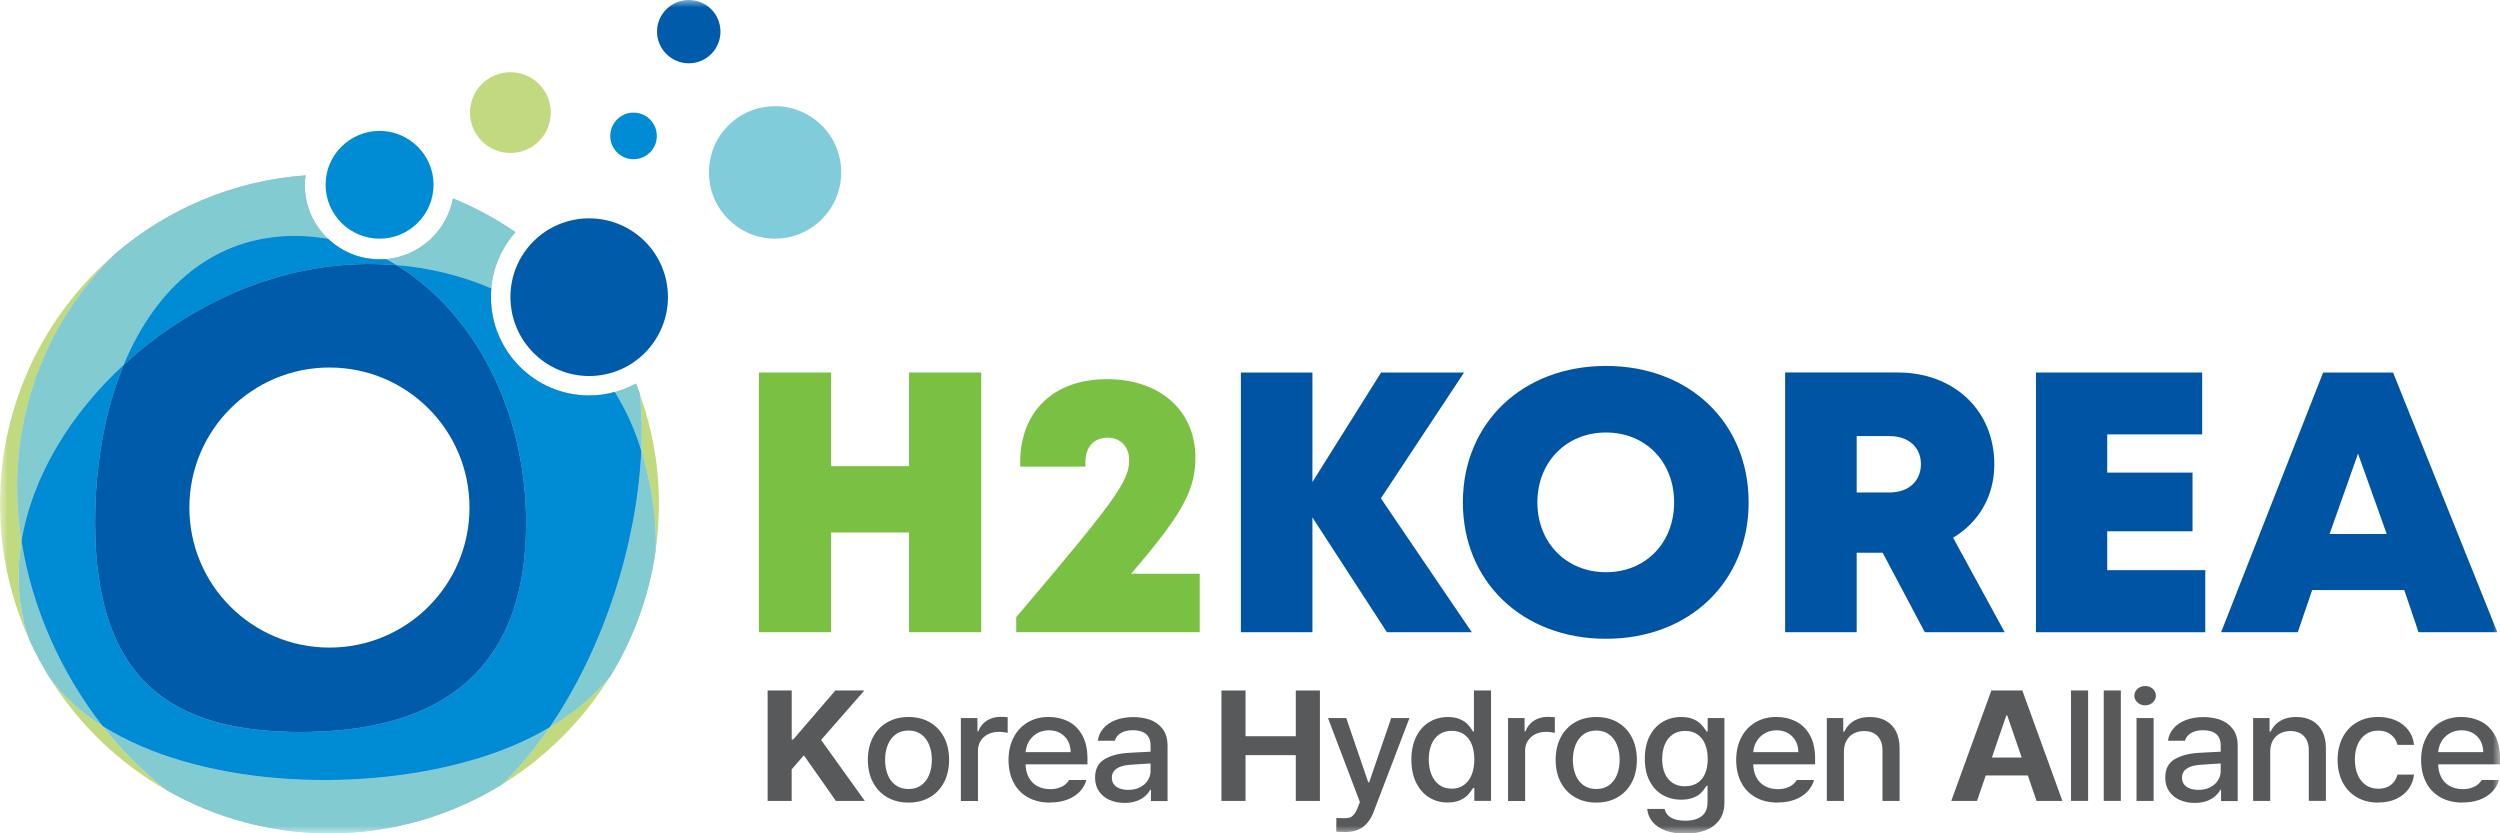 <svg width="168" height="56" viewBox="0 0 168 56" fill="none" xmlns="http://www.w3.org/2000/svg">
<mask id="mask0_42_17530" style="mask-type:luminance" maskUnits="userSpaceOnUse" x="0" y="0" width="168" height="56">
<path d="M168 0H0V56H168V0Z" fill="white"/>
</mask>
<g mask="url(#mask0_42_17530)">
<path d="M65.939 25.031V42.483H61.089V35.783H55.851V42.483H51V25.031H55.851V31.327H61.089V25.031H65.939Z" fill="#7AC143"/>
<path d="M80.621 38.554V42.486H68.289V41.477C74.959 33.609 75.881 32.336 75.881 30.913C75.881 30.015 75.288 29.413 74.439 29.413C73.507 29.413 72.941 30.041 72.941 31.037V31.356H68.559V31.05C68.559 27.697 70.757 25.48 74.386 25.48C78.016 25.48 80.331 27.642 80.331 30.757C80.331 32.844 79.559 34.445 76.011 38.554H80.621Z" fill="#7AC143"/>
<path d="M93.202 42.486L88.195 34.774V42.486H83.387V25.034H88.195V32.391L92.808 25.034H98.384L92.795 33.488L98.905 42.486H93.198H93.202Z" fill="#0054A4"/>
<path d="M107.921 42.926C102.309 42.926 98.305 39.091 98.305 33.759C98.305 28.426 102.309 24.591 107.921 24.591C113.534 24.591 117.508 28.41 117.508 33.759C117.508 39.107 113.517 42.926 107.921 42.926ZM107.921 38.453C110.578 38.453 112.502 36.49 112.502 33.759C112.502 31.027 110.578 29.064 107.921 29.064C105.265 29.064 103.312 31.04 103.312 33.759C103.312 36.477 105.265 38.453 107.921 38.453Z" fill="#0054A4"/>
<path d="M126.514 37.144H124.769V42.483H119.961V25.031H127.527C131.29 25.031 134.018 27.56 134.018 31.206C134.018 33.348 132.973 35.103 131.247 36.135L134.714 42.483H129.346L126.514 37.144ZM124.769 33.094H126.967C128.311 33.094 129.086 32.284 129.086 31.193C129.086 30.103 128.311 29.305 126.967 29.305H124.769V33.094Z" fill="#0054A4"/>
<path d="M148.194 38.316V42.486H136.816V25.034H147.986V29.191H141.605V31.759H147.338V35.702H141.605V38.316H148.197H148.194Z" fill="#0054A4"/>
<path d="M161.563 39.651H155.378L154.411 42.486H149.258L156.114 25.034H160.815L167.82 42.486H162.527L161.567 39.651H161.563ZM158.461 30.48L156.547 35.887H160.388L158.458 30.48H158.461Z" fill="#0054A4"/>
<path d="M6.896 48.792C5.445 47.866 4.223 46.767 3.285 45.463C5.245 48.636 7.975 51.276 11.225 53.12C9.629 51.875 8.17 50.407 6.896 48.792Z" fill="#C1DA80"/>
<path d="M1.451 36.366C1.262 35.166 1.163 33.946 1.163 32.73C1.163 26.588 3.682 21.046 7.745 17.057C3.001 21.114 0 27.133 0 33.864C0 37.134 0.72 40.243 1.993 43.046C1.906 42.801 1.824 42.558 1.748 42.326C1.197 40.367 1.132 38.359 1.448 36.363" fill="#C1DA80"/>
<path d="M36.927 48.876C35.947 50.304 34.857 51.612 33.68 52.75C36.658 50.928 39.174 48.419 41.004 45.448C39.936 46.747 38.581 47.902 36.927 48.876Z" fill="#C1DA80"/>
<path d="M42.996 26.467C43.075 27.278 43.12 28.122 43.12 28.997C43.12 29.415 43.112 29.847 43.092 30.285C43.123 30.383 43.16 30.482 43.191 30.587C43.835 32.84 44.12 35 44.055 37.016C44.202 35.988 44.281 34.94 44.281 33.865C44.281 31.264 43.818 28.774 42.996 26.467Z" fill="#C1DA80"/>
<path d="M33.01 19.383C33.134 17.937 33.732 16.624 34.639 15.602C33.331 14.704 31.925 13.936 30.437 13.335C30.022 15.523 28.201 17.209 25.945 17.415C26.185 17.539 26.417 17.666 26.648 17.821C28.882 17.996 31.033 18.541 33.01 19.386" fill="#9EC8EA"/>
<path d="M33.01 19.383C33.134 17.937 33.732 16.624 34.639 15.602C33.331 14.704 31.925 13.936 30.437 13.335C30.022 15.523 28.201 17.209 25.945 17.415C26.185 17.539 26.417 17.666 26.648 17.821C28.882 17.996 31.033 18.541 33.01 19.386" fill="#82CBD1"/>
<path d="M43.118 28.995C43.118 28.12 43.073 27.276 42.994 26.466C42.915 26.231 42.83 25.997 42.74 25.774C42.288 26.014 41.808 26.214 41.309 26.344C42.06 27.55 42.661 28.871 43.09 30.283C43.11 29.845 43.118 29.413 43.118 28.995Z" fill="#9EC8EA"/>
<path d="M43.118 28.995C43.118 28.12 43.073 27.276 42.994 26.466C42.915 26.231 42.83 25.997 42.74 25.774C42.288 26.014 41.808 26.214 41.309 26.344C42.06 27.55 42.661 28.871 43.09 30.283C43.11 29.845 43.118 29.413 43.118 28.995Z" fill="#82CBD1"/>
<path d="M1.16 32.729C1.16 33.946 1.262 35.163 1.448 36.366C2.146 32.057 4.712 27.833 8.312 24.513C10.475 19.29 14.402 15.854 19.814 15.854C20.574 15.854 21.322 15.93 22.053 16.051C21.085 15.142 20.481 13.846 20.481 12.412C20.481 12.203 20.512 11.988 20.54 11.782C15.67 12.141 11.229 14.058 7.739 17.054C3.676 21.043 1.16 26.585 1.16 32.726" fill="#9EC8EA"/>
<path d="M1.16 32.729C1.16 33.946 1.262 35.163 1.448 36.366C2.146 32.057 4.712 27.833 8.312 24.513C10.475 19.29 14.402 15.854 19.814 15.854C20.574 15.854 21.322 15.93 22.053 16.051C21.085 15.142 20.481 13.846 20.481 12.412C20.481 12.203 20.512 11.988 20.54 11.782C15.67 12.141 11.229 14.058 7.739 17.054C3.676 21.043 1.16 26.585 1.16 32.726" fill="#82CBD1"/>
<path d="M36.931 48.877C35.395 49.789 33.594 50.556 31.533 51.133C23.819 53.326 13.265 52.812 6.898 48.789C8.175 50.407 9.632 51.872 11.227 53.117C14.448 54.95 18.172 56 22.142 56C26.369 56 30.322 54.806 33.684 52.748C34.862 51.612 35.949 50.305 36.931 48.874" fill="#9EC8EA"/>
<path d="M36.931 48.877C35.395 49.789 33.594 50.556 31.533 51.133C23.819 53.326 13.265 52.812 6.898 48.789C8.175 50.407 9.632 51.872 11.227 53.117C14.448 54.95 18.172 56 22.142 56C26.369 56 30.322 54.806 33.684 52.748C34.862 51.612 35.949 50.305 36.931 48.874" fill="#82CBD1"/>
<path d="M43.192 30.586C43.161 30.482 43.124 30.383 43.093 30.284C42.819 36.456 40.614 43.512 36.93 48.876C38.584 47.9 39.94 46.745 41.007 45.449C42.56 42.925 43.618 40.073 44.053 37.018C44.118 35.002 43.833 32.842 43.189 30.589" fill="#9EC8EA"/>
<path d="M43.192 30.586C43.161 30.482 43.124 30.383 43.093 30.284C42.819 36.456 40.614 43.512 36.93 48.876C38.584 47.9 39.94 46.745 41.007 45.449C42.56 42.925 43.618 40.073 44.053 37.018C44.118 35.002 43.833 32.842 43.189 30.589" fill="#82CBD1"/>
<path d="M6.898 48.792C4.097 45.206 2.155 40.846 1.452 36.366C1.135 38.359 1.2 40.369 1.751 42.326C1.827 42.56 1.906 42.8 1.997 43.046C2.381 43.879 2.807 44.689 3.287 45.463C4.224 46.767 5.444 47.865 6.898 48.792Z" fill="#9EC8EA"/>
<path d="M6.898 48.792C4.097 45.206 2.155 40.846 1.452 36.366C1.135 38.359 1.2 40.369 1.751 42.326C1.827 42.56 1.906 42.8 1.997 43.046C2.381 43.879 2.807 44.689 3.287 45.463C4.224 46.767 5.444 47.865 6.898 48.792Z" fill="#82CBD1"/>
<path d="M35.356 35.135C35.356 45.785 28.766 49.196 20.185 49.196C11.605 49.196 6.39 45.785 6.39 35.135C6.39 31.213 7.054 27.554 8.313 24.514C4.713 27.831 2.147 32.058 1.449 36.364C2.149 40.841 4.092 45.204 6.896 48.789C13.262 52.813 23.816 53.327 31.53 51.133C33.591 50.56 35.39 49.789 36.928 48.877C40.613 43.512 42.818 36.457 43.092 30.285C42.666 28.873 42.064 27.549 41.313 26.343C40.765 26.496 40.189 26.578 39.594 26.578C35.946 26.578 32.99 23.604 32.99 19.957C32.99 19.762 32.995 19.564 33.015 19.381C31.039 18.536 28.887 17.994 26.654 17.816C31.804 20.945 35.358 27.526 35.358 35.133" fill="#9EC8EA"/>
<path d="M35.356 35.135C35.356 45.785 28.766 49.196 20.185 49.196C11.605 49.196 6.39 45.785 6.39 35.135C6.39 31.213 7.054 27.554 8.313 24.514C4.713 27.831 2.147 32.058 1.449 36.364C2.149 40.841 4.092 45.204 6.896 48.789C13.262 52.813 23.816 53.327 31.53 51.133C33.591 50.56 35.39 49.789 36.928 48.877C40.613 43.512 42.818 36.457 43.092 30.285C42.666 28.873 42.064 27.549 41.313 26.343C40.765 26.496 40.189 26.578 39.594 26.578C35.946 26.578 32.99 23.604 32.99 19.957C32.99 19.762 32.995 19.564 33.015 19.381C31.039 18.536 28.887 17.994 26.654 17.816C31.804 20.945 35.358 27.526 35.358 35.133" fill="#9EC8EA"/>
<path d="M35.356 35.135C35.356 45.785 28.766 49.196 20.185 49.196C11.605 49.196 6.39 45.785 6.39 35.135C6.39 31.213 7.054 27.554 8.313 24.514C4.713 27.831 2.147 32.058 1.449 36.364C2.149 40.841 4.092 45.204 6.896 48.789C13.262 52.813 23.816 53.327 31.53 51.133C33.591 50.56 35.39 49.789 36.928 48.877C40.613 43.512 42.818 36.457 43.092 30.285C42.666 28.873 42.064 27.549 41.313 26.343C40.765 26.496 40.189 26.578 39.594 26.578C35.946 26.578 32.99 23.604 32.99 19.957C32.99 19.762 32.995 19.564 33.015 19.381C31.039 18.536 28.887 17.994 26.654 17.816C31.804 20.945 35.358 27.526 35.358 35.133" fill="#008BD5"/>
<path d="M8.315 24.513C11.255 21.8 14.88 19.68 18.737 18.595C21.402 17.836 24.084 17.602 26.651 17.819C26.419 17.666 26.185 17.537 25.948 17.412C25.801 17.427 25.66 17.427 25.507 17.427C24.172 17.427 22.958 16.907 22.054 16.049C21.323 15.927 20.575 15.851 19.815 15.851C14.403 15.851 10.475 19.29 8.312 24.511" fill="#9EC8EA"/>
<path d="M8.315 24.513C11.255 21.8 14.88 19.68 18.737 18.595C21.402 17.836 24.084 17.602 26.651 17.819C26.419 17.666 26.185 17.537 25.948 17.412C25.801 17.427 25.66 17.427 25.507 17.427C24.172 17.427 22.958 16.907 22.054 16.049C21.323 15.927 20.575 15.851 19.815 15.851C14.403 15.851 10.475 19.29 8.312 24.511" fill="#9EC8EA"/>
<path d="M8.315 24.513C11.255 21.8 14.88 19.68 18.737 18.595C21.402 17.836 24.084 17.602 26.651 17.819C26.419 17.666 26.185 17.537 25.948 17.412C25.801 17.427 25.66 17.427 25.507 17.427C24.172 17.427 22.958 16.907 22.054 16.049C21.323 15.927 20.575 15.851 19.815 15.851C14.403 15.851 10.475 19.29 8.312 24.511" fill="#008BD5"/>
<path d="M44.886 19.958C44.886 22.889 42.517 25.269 39.592 25.269C36.667 25.269 34.301 22.886 34.301 19.958C34.301 17.03 36.667 14.673 39.592 14.673C42.517 14.673 44.886 17.039 44.886 19.958Z" fill="#005BAB"/>
<path d="M56.529 11.581C56.529 14.04 54.544 16.037 52.085 16.037C49.626 16.037 47.641 14.04 47.641 11.581C47.641 9.122 49.626 7.137 52.085 7.137C54.544 7.137 56.529 9.125 56.529 11.581Z" fill="#80CCDA"/>
<path d="M48.416 2.126C48.416 3.301 47.459 4.255 46.29 4.255C45.121 4.255 44.152 3.301 44.152 2.126C44.152 0.951 45.109 0 46.29 0C47.47 0 48.416 0.951 48.416 2.126Z" fill="#005BAB"/>
<path d="M37.014 7.564C37.014 9.066 35.8 10.28 34.298 10.28C32.796 10.28 31.582 9.066 31.582 7.564C31.582 6.062 32.802 4.851 34.298 4.851C35.795 4.851 37.014 6.059 37.014 7.564Z" fill="#C1DA80"/>
<path d="M44.139 9.14C44.139 9.995 43.436 10.701 42.572 10.701C41.708 10.701 41.008 9.995 41.008 9.14C41.008 8.284 41.705 7.567 42.572 7.567C43.439 7.567 44.139 8.27 44.139 9.14Z" fill="#008BD5"/>
<path d="M29.135 12.414C29.135 14.416 27.503 16.039 25.507 16.039C23.511 16.039 21.879 14.416 21.879 12.414C21.879 10.412 23.514 8.797 25.507 8.797C27.5 8.797 29.135 10.418 29.135 12.414Z" fill="#008BD5"/>
<path d="M26.649 17.819C24.082 17.602 21.4 17.836 18.735 18.596C14.875 19.683 11.253 21.803 8.313 24.514C7.054 27.554 6.391 31.213 6.391 35.132C6.391 45.782 11.608 49.193 20.186 49.193C28.763 49.193 35.356 45.782 35.356 35.132C35.356 27.526 31.801 20.945 26.651 17.819M22.14 43.518C16.936 43.518 12.726 39.308 12.726 34.11C12.726 28.912 16.936 24.697 22.14 24.697C27.343 24.697 31.55 28.907 31.55 34.11C31.55 39.314 27.335 43.518 22.14 43.518Z" fill="#005BAB"/>
<path d="M51.585 53.823V46.401H53.203V49.693H53.305L56.137 46.401H58.083L55.177 49.724L58.116 53.823H56.174L54.019 50.757L53.2 51.703V53.823H51.582H51.585Z" fill="#58595B"/>
<path d="M61.054 53.934C60.512 53.934 60.032 53.815 59.619 53.575C59.204 53.335 58.885 52.999 58.659 52.564C58.433 52.13 58.32 51.63 58.32 51.062C58.32 50.495 58.433 49.987 58.659 49.552C58.885 49.117 59.204 48.781 59.619 48.541C60.032 48.301 60.512 48.183 61.054 48.183C61.596 48.183 62.076 48.301 62.488 48.541C62.901 48.781 63.22 49.117 63.443 49.552C63.669 49.987 63.779 50.492 63.779 51.062C63.779 51.633 63.666 52.132 63.443 52.564C63.217 52.999 62.901 53.335 62.488 53.575C62.076 53.815 61.599 53.934 61.054 53.934ZM61.057 53.022C61.395 53.022 61.684 52.934 61.918 52.762C62.152 52.587 62.327 52.353 62.446 52.056C62.562 51.76 62.621 51.429 62.621 51.062C62.621 50.695 62.562 50.368 62.446 50.069C62.33 49.772 62.152 49.535 61.918 49.357C61.684 49.182 61.395 49.092 61.057 49.092C60.718 49.092 60.421 49.179 60.184 49.357C59.947 49.535 59.769 49.769 59.653 50.069C59.537 50.365 59.478 50.695 59.478 51.062C59.478 51.429 59.537 51.76 59.653 52.056C59.769 52.353 59.947 52.59 60.184 52.762C60.421 52.937 60.712 53.022 61.057 53.022Z" fill="#58595B"/>
<path d="M64.57 53.823V48.256H65.683V49.145H65.745C65.815 48.947 65.925 48.775 66.07 48.626C66.216 48.479 66.388 48.366 66.586 48.29C66.787 48.213 66.998 48.174 67.224 48.174C67.306 48.174 67.391 48.174 67.478 48.179C67.566 48.185 67.645 48.191 67.716 48.199V49.244C67.65 49.23 67.56 49.216 67.444 49.202C67.332 49.187 67.221 49.179 67.117 49.179C66.852 49.179 66.612 49.233 66.4 49.337C66.188 49.444 66.022 49.591 65.9 49.786C65.779 49.978 65.719 50.193 65.719 50.432V53.826H64.57V53.823Z" fill="#58595B"/>
<path d="M70.558 53.934C69.99 53.934 69.496 53.815 69.075 53.581C68.654 53.346 68.333 53.013 68.109 52.581C67.886 52.149 67.773 51.647 67.773 51.071C67.773 50.495 67.886 50.004 68.109 49.566C68.333 49.128 68.652 48.787 69.058 48.544C69.465 48.301 69.939 48.18 70.476 48.18C70.948 48.18 71.379 48.276 71.772 48.471C72.165 48.665 72.478 48.97 72.718 49.388C72.955 49.806 73.077 50.337 73.077 50.975V51.361H68.417V50.543H71.947C71.947 50.261 71.888 50.009 71.766 49.789C71.645 49.569 71.475 49.397 71.255 49.267C71.035 49.14 70.781 49.075 70.493 49.075C70.182 49.075 69.908 49.148 69.671 49.292C69.434 49.436 69.248 49.628 69.118 49.868C68.988 50.108 68.92 50.368 68.917 50.647V51.282C68.917 51.647 68.985 51.963 69.123 52.225C69.259 52.488 69.454 52.688 69.702 52.824C69.951 52.959 70.242 53.03 70.569 53.03C70.778 53.03 70.964 53.005 71.134 52.951C71.3 52.897 71.445 52.827 71.563 52.734C71.682 52.643 71.772 52.536 71.84 52.417H73.006C72.918 52.719 72.766 52.985 72.543 53.214C72.32 53.442 72.04 53.617 71.701 53.742C71.363 53.866 70.987 53.928 70.566 53.928L70.558 53.934Z" fill="#58595B"/>
<path d="M77.39 51.302C77.362 51.302 77.314 51.302 77.243 51.31C77.173 51.316 77.088 51.319 76.986 51.325C76.797 51.336 76.605 51.35 76.413 51.361C76.221 51.373 76.063 51.384 75.936 51.395C75.549 51.421 75.247 51.508 75.035 51.652C74.824 51.796 74.716 51.999 74.716 52.268C74.716 52.443 74.764 52.59 74.858 52.711C74.951 52.832 75.081 52.923 75.247 52.985C75.414 53.047 75.603 53.078 75.82 53.078C76.125 53.078 76.391 53.022 76.614 52.903C76.84 52.787 77.012 52.632 77.133 52.44C77.254 52.248 77.317 52.042 77.317 51.819V50.06C77.314 49.851 77.269 49.67 77.178 49.521C77.088 49.371 76.955 49.258 76.777 49.185C76.6 49.108 76.382 49.072 76.122 49.072C75.905 49.072 75.71 49.1 75.544 49.159C75.377 49.218 75.239 49.3 75.134 49.408C75.03 49.515 74.956 49.636 74.92 49.778H73.773C73.81 49.47 73.931 49.196 74.138 48.956C74.341 48.713 74.618 48.527 74.965 48.391C75.312 48.256 75.713 48.188 76.165 48.188C76.54 48.188 76.899 48.242 77.237 48.352C77.576 48.462 77.867 48.66 78.104 48.95C78.341 49.241 78.46 49.633 78.46 50.133V53.832H77.342V53.069H77.297C77.215 53.225 77.099 53.369 76.95 53.501C76.8 53.634 76.608 53.744 76.374 53.829C76.139 53.914 75.871 53.956 75.566 53.956C75.194 53.956 74.858 53.888 74.558 53.755C74.259 53.623 74.022 53.428 73.85 53.174C73.677 52.92 73.59 52.615 73.59 52.259C73.59 51.686 73.796 51.277 74.205 51.031C74.615 50.785 75.137 50.639 75.775 50.596C75.953 50.585 76.162 50.571 76.402 50.56C76.642 50.548 76.868 50.537 77.077 50.526C77.15 50.52 77.212 50.517 77.266 50.517C77.317 50.517 77.356 50.517 77.379 50.517L77.393 51.316L77.39 51.302Z" fill="#58595B"/>
<path d="M82.082 53.823V46.401H83.7V49.475H87.077V46.401H88.698V53.823H87.077V50.746H83.7V53.823H82.082Z" fill="#58595B"/>
<path d="M90.411 55.91C90.293 55.91 90.177 55.91 90.07 55.904C89.959 55.901 89.869 55.896 89.796 55.887L89.804 54.97C89.835 54.97 89.866 54.97 89.897 54.972C89.928 54.972 89.962 54.975 89.999 54.975C90.123 54.981 90.231 54.984 90.318 54.984C90.465 54.984 90.586 54.972 90.682 54.947C90.778 54.922 90.874 54.857 90.97 54.749C91.066 54.642 91.157 54.481 91.242 54.261L91.385 53.9L89.242 48.256H90.471L91.945 52.573H92.007L93.487 48.256H94.715L92.306 54.563C92.137 55.009 91.897 55.345 91.586 55.574C91.275 55.8 90.883 55.913 90.408 55.913L90.411 55.91Z" fill="#58595B"/>
<path d="M97.292 53.931C96.82 53.931 96.4 53.815 96.03 53.583C95.66 53.352 95.372 53.019 95.16 52.584C94.948 52.149 94.844 51.638 94.844 51.051C94.844 50.464 94.951 49.95 95.163 49.518C95.375 49.086 95.665 48.755 96.038 48.527C96.411 48.298 96.832 48.185 97.303 48.185C97.617 48.185 97.879 48.233 98.1 48.326C98.317 48.419 98.489 48.532 98.611 48.657C98.732 48.784 98.845 48.928 98.947 49.089C98.955 49.1 98.961 49.111 98.966 49.122C98.972 49.134 98.981 49.145 98.986 49.156H99.048V46.398H100.198V53.82H99.074V52.954H98.986C98.986 52.954 98.975 52.968 98.972 52.976C98.966 52.985 98.961 52.993 98.958 52.999C98.853 53.168 98.741 53.318 98.614 53.445C98.489 53.572 98.314 53.685 98.097 53.781C97.876 53.877 97.611 53.925 97.295 53.925L97.292 53.931ZM97.552 52.999C97.868 52.999 98.142 52.917 98.374 52.753C98.602 52.589 98.777 52.361 98.896 52.064C99.015 51.768 99.074 51.426 99.074 51.037C99.074 50.647 99.015 50.308 98.899 50.017C98.783 49.727 98.608 49.504 98.379 49.346C98.15 49.188 97.874 49.111 97.552 49.111C97.23 49.111 96.939 49.193 96.707 49.357C96.479 49.52 96.304 49.749 96.188 50.037C96.072 50.328 96.013 50.658 96.013 51.034C96.013 51.409 96.072 51.748 96.191 52.044C96.309 52.341 96.484 52.573 96.713 52.742C96.945 52.911 97.224 52.996 97.552 52.996V52.999Z" fill="#58595B"/>
<path d="M101.34 53.823V48.256H102.452V49.145H102.514C102.585 48.947 102.695 48.775 102.839 48.626C102.986 48.479 103.158 48.366 103.356 48.29C103.556 48.213 103.768 48.174 103.994 48.174C104.076 48.174 104.16 48.174 104.248 48.179C104.335 48.182 104.414 48.191 104.485 48.199V49.244C104.42 49.23 104.33 49.216 104.214 49.202C104.101 49.187 103.991 49.179 103.886 49.179C103.621 49.179 103.381 49.233 103.169 49.337C102.958 49.444 102.791 49.591 102.67 49.786C102.548 49.978 102.489 50.193 102.489 50.432V53.826H101.34V53.823Z" fill="#58595B"/>
<path d="M107.273 53.934C106.73 53.934 106.25 53.815 105.838 53.575C105.423 53.335 105.104 52.999 104.878 52.564C104.652 52.13 104.539 51.63 104.539 51.062C104.539 50.495 104.652 49.987 104.878 49.552C105.104 49.117 105.423 48.781 105.838 48.541C106.25 48.301 106.73 48.183 107.273 48.183C107.815 48.183 108.295 48.301 108.707 48.541C109.119 48.781 109.438 49.117 109.662 49.552C109.885 49.987 109.998 50.492 109.998 51.062C109.998 51.633 109.885 52.132 109.662 52.564C109.436 52.999 109.119 53.335 108.707 53.575C108.295 53.815 107.818 53.934 107.273 53.934ZM107.275 53.022C107.614 53.022 107.902 52.934 108.137 52.762C108.371 52.587 108.546 52.353 108.665 52.056C108.781 51.76 108.84 51.429 108.84 51.062C108.84 50.695 108.781 50.368 108.665 50.069C108.549 49.772 108.371 49.535 108.137 49.357C107.902 49.182 107.614 49.092 107.275 49.092C106.937 49.092 106.64 49.179 106.403 49.357C106.166 49.535 105.988 49.769 105.872 50.069C105.756 50.365 105.697 50.695 105.697 51.062C105.697 51.429 105.756 51.76 105.872 52.056C105.988 52.353 106.166 52.59 106.403 52.762C106.64 52.937 106.931 53.022 107.275 53.022Z" fill="#58595B"/>
<path d="M113.248 56.025C112.756 56.025 112.324 55.958 111.952 55.825C111.579 55.692 111.285 55.5 111.068 55.252C110.85 55 110.726 54.704 110.692 54.362H111.864C111.901 54.537 111.977 54.681 112.101 54.8C112.223 54.919 112.381 55.006 112.579 55.062C112.773 55.122 113.002 55.15 113.259 55.15C113.728 55.15 114.095 55.048 114.355 54.842C114.617 54.639 114.747 54.326 114.747 53.902V52.807H114.671C114.671 52.807 114.665 52.812 114.663 52.818C114.663 52.824 114.657 52.826 114.654 52.832C114.555 52.996 114.445 53.143 114.321 53.27C114.197 53.397 114.024 53.507 113.798 53.6C113.573 53.693 113.299 53.738 112.977 53.738C112.511 53.738 112.09 53.631 111.72 53.416C111.35 53.202 111.059 52.886 110.848 52.471C110.636 52.056 110.531 51.559 110.531 50.98C110.531 50.401 110.636 49.901 110.848 49.481C111.059 49.06 111.35 48.738 111.723 48.515C112.096 48.292 112.516 48.182 112.988 48.182C113.299 48.182 113.561 48.23 113.779 48.323C113.996 48.416 114.168 48.527 114.29 48.651C114.414 48.775 114.527 48.919 114.634 49.08C114.646 49.094 114.654 49.108 114.66 49.12C114.665 49.131 114.674 49.145 114.679 49.156H114.756V48.253H115.88V53.939C115.88 54.402 115.767 54.791 115.544 55.099C115.318 55.41 115.007 55.641 114.612 55.794C114.214 55.946 113.759 56.022 113.248 56.022V56.025ZM113.237 52.835C113.558 52.835 113.832 52.761 114.061 52.617C114.287 52.474 114.462 52.262 114.581 51.988C114.699 51.711 114.759 51.384 114.759 51.003C114.759 50.621 114.699 50.294 114.583 50.012C114.468 49.727 114.293 49.506 114.064 49.351C113.835 49.193 113.558 49.117 113.237 49.117C112.915 49.117 112.627 49.199 112.395 49.362C112.163 49.526 111.991 49.749 111.873 50.034C111.757 50.319 111.697 50.644 111.697 51.005C111.697 51.367 111.757 51.694 111.873 51.968C111.988 52.242 112.163 52.457 112.395 52.609C112.627 52.761 112.906 52.841 113.237 52.841V52.835Z" fill="#58595B"/>
<path d="M119.456 53.934C118.889 53.934 118.394 53.815 117.974 53.581C117.553 53.346 117.231 53.013 117.008 52.581C116.785 52.149 116.672 51.647 116.672 51.071C116.672 50.495 116.785 50.004 117.008 49.566C117.231 49.128 117.55 48.787 117.957 48.544C118.363 48.301 118.838 48.18 119.374 48.18C119.846 48.18 120.278 48.276 120.67 48.471C121.063 48.665 121.379 48.97 121.616 49.388C121.856 49.806 121.975 50.337 121.975 50.975V51.361H117.316V50.543H120.846C120.846 50.261 120.786 50.009 120.665 49.789C120.543 49.569 120.374 49.397 120.154 49.267C119.933 49.14 119.679 49.075 119.391 49.075C119.081 49.075 118.807 49.148 118.57 49.292C118.329 49.436 118.146 49.628 118.016 49.868C117.886 50.108 117.818 50.368 117.816 50.647V51.282C117.816 51.647 117.883 51.963 118.022 52.225C118.16 52.488 118.352 52.688 118.601 52.824C118.849 52.959 119.137 53.03 119.467 53.03C119.676 53.03 119.863 53.005 120.032 52.951C120.199 52.897 120.343 52.827 120.461 52.734C120.58 52.643 120.67 52.536 120.738 52.417H121.904C121.817 52.719 121.664 52.985 121.441 53.214C121.218 53.442 120.939 53.617 120.6 53.742C120.261 53.866 119.885 53.928 119.465 53.928L119.456 53.934Z" fill="#58595B"/>
<path d="M123.911 50.52V53.824H122.762V48.256H123.866V49.165H123.939C124.032 48.965 124.159 48.79 124.317 48.643C124.475 48.496 124.667 48.38 124.893 48.301C125.119 48.222 125.376 48.183 125.661 48.183C126.062 48.183 126.412 48.262 126.712 48.423C127.011 48.584 127.242 48.821 127.406 49.134C127.57 49.447 127.652 49.829 127.652 50.28V53.821H126.503V50.413C126.503 50.148 126.455 49.916 126.353 49.721C126.254 49.526 126.113 49.38 125.929 49.278C125.746 49.176 125.526 49.126 125.269 49.126C125.012 49.126 124.769 49.182 124.566 49.289C124.363 49.397 124.204 49.558 124.086 49.767C123.97 49.975 123.911 50.224 123.911 50.515V50.52Z" fill="#58595B"/>
<path d="M132.862 53.823H131.125L133.819 46.401H135.9L138.594 53.823H136.857L134.886 48.075H134.824L132.856 53.823H132.862ZM132.771 50.904H136.939V52.112H132.771V50.904Z" fill="#58595B"/>
<path d="M140.321 46.398V53.82H139.172V46.398H140.321Z" fill="#58595B"/>
<path d="M142.52 46.398V53.82H141.371V46.398H142.52Z" fill="#58595B"/>
<path d="M144.155 47.398C144.025 47.398 143.904 47.369 143.791 47.31C143.678 47.251 143.591 47.172 143.526 47.073C143.461 46.974 143.43 46.867 143.43 46.751C143.43 46.635 143.461 46.525 143.526 46.423C143.591 46.325 143.678 46.245 143.791 46.189C143.904 46.13 144.025 46.102 144.155 46.102C144.285 46.102 144.401 46.13 144.514 46.189C144.627 46.245 144.714 46.325 144.779 46.423C144.844 46.522 144.875 46.632 144.875 46.751C144.875 46.87 144.844 46.974 144.779 47.073C144.714 47.172 144.627 47.251 144.514 47.31C144.404 47.369 144.282 47.398 144.155 47.398ZM143.574 53.823V48.256H144.723V53.823H143.574Z" fill="#58595B"/>
<path d="M149.304 51.302C149.276 51.302 149.228 51.302 149.157 51.31C149.087 51.316 149.002 51.319 148.9 51.325C148.711 51.336 148.519 51.35 148.327 51.361C148.135 51.373 147.977 51.384 147.85 51.395C147.46 51.421 147.161 51.508 146.949 51.652C146.735 51.796 146.63 51.999 146.63 52.268C146.63 52.443 146.678 52.59 146.772 52.711C146.865 52.832 146.995 52.923 147.161 52.985C147.328 53.047 147.52 53.078 147.734 53.078C148.039 53.078 148.305 53.022 148.528 52.903C148.751 52.787 148.926 52.632 149.047 52.44C149.169 52.248 149.231 52.042 149.231 51.819V50.06C149.228 49.851 149.183 49.67 149.092 49.521C149.002 49.371 148.869 49.258 148.691 49.185C148.514 49.108 148.296 49.072 148.036 49.072C147.819 49.072 147.624 49.1 147.458 49.159C147.291 49.218 147.153 49.3 147.048 49.408C146.944 49.515 146.87 49.636 146.834 49.778H145.687C145.727 49.47 145.846 49.196 146.052 48.956C146.255 48.713 146.532 48.527 146.879 48.391C147.226 48.256 147.627 48.188 148.079 48.188C148.454 48.188 148.813 48.242 149.152 48.352C149.49 48.462 149.781 48.66 150.018 48.95C150.256 49.241 150.374 49.633 150.374 50.133V53.832H149.256V53.069H149.211C149.129 53.225 149.013 53.369 148.864 53.501C148.714 53.634 148.522 53.744 148.288 53.829C148.053 53.914 147.785 53.956 147.48 53.956C147.108 53.956 146.772 53.888 146.472 53.755C146.173 53.623 145.936 53.428 145.764 53.174C145.591 52.92 145.504 52.615 145.504 52.259C145.504 51.686 145.71 51.277 146.119 51.031C146.529 50.785 147.054 50.639 147.689 50.596C147.867 50.585 148.076 50.571 148.316 50.56C148.556 50.548 148.782 50.537 148.991 50.526C149.064 50.52 149.126 50.517 149.18 50.517C149.231 50.517 149.27 50.517 149.293 50.517L149.307 51.316L149.304 51.302Z" fill="#58595B"/>
<path d="M152.559 50.52V53.823H151.41V48.255H152.514V49.165H152.587C152.681 48.964 152.808 48.789 152.966 48.642C153.124 48.495 153.316 48.38 153.542 48.301C153.768 48.222 154.025 48.182 154.31 48.182C154.711 48.182 155.061 48.261 155.36 48.422C155.659 48.583 155.891 48.82 156.054 49.134C156.218 49.447 156.3 49.828 156.3 50.28V53.82H155.151V50.413C155.151 50.147 155.103 49.916 155.001 49.721C154.903 49.526 154.761 49.379 154.578 49.278C154.394 49.176 154.174 49.125 153.917 49.125C153.66 49.125 153.418 49.182 153.214 49.289C153.011 49.399 152.853 49.557 152.734 49.766C152.619 49.975 152.559 50.223 152.559 50.514V50.52Z" fill="#58595B"/>
<path d="M159.817 53.934C159.26 53.934 158.777 53.812 158.365 53.569C157.953 53.327 157.637 52.988 157.416 52.553C157.196 52.118 157.086 51.621 157.086 51.062C157.086 50.503 157.199 50.001 157.422 49.563C157.645 49.126 157.964 48.787 158.376 48.544C158.789 48.301 159.266 48.18 159.808 48.18C160.246 48.18 160.644 48.256 160.997 48.411C161.35 48.566 161.632 48.787 161.847 49.072C162.062 49.357 162.186 49.684 162.223 50.054H161.107C161.068 49.877 160.989 49.716 160.876 49.572C160.763 49.428 160.619 49.312 160.441 49.227C160.263 49.142 160.057 49.097 159.825 49.097C159.512 49.097 159.235 49.176 158.998 49.334C158.76 49.492 158.577 49.718 158.444 50.009C158.311 50.303 158.247 50.644 158.247 51.034C158.247 51.424 158.311 51.779 158.441 52.076C158.571 52.372 158.755 52.601 158.992 52.762C159.229 52.923 159.509 53.002 159.825 53.002C160.043 53.002 160.24 52.962 160.418 52.889C160.596 52.813 160.743 52.703 160.859 52.561C160.977 52.42 161.059 52.251 161.107 52.053H162.223C162.183 52.415 162.059 52.739 161.853 53.022C161.646 53.307 161.37 53.527 161.022 53.688C160.675 53.849 160.274 53.928 159.822 53.928L159.817 53.934Z" fill="#58595B"/>
<path d="M165.484 53.934C164.916 53.934 164.422 53.815 164.001 53.581C163.58 53.346 163.258 53.013 163.035 52.581C162.812 52.149 162.699 51.647 162.699 51.071C162.699 50.495 162.812 50.004 163.035 49.566C163.258 49.128 163.577 48.787 163.984 48.544C164.391 48.301 164.865 48.18 165.402 48.18C165.873 48.18 166.305 48.276 166.698 48.471C167.09 48.665 167.407 48.97 167.644 49.388C167.884 49.806 168.002 50.337 168.002 50.975V51.361H163.343V50.543H166.873C166.873 50.261 166.814 50.009 166.692 49.789C166.571 49.569 166.401 49.397 166.181 49.267C165.961 49.14 165.707 49.075 165.419 49.075C165.108 49.075 164.834 49.148 164.597 49.292C164.357 49.436 164.173 49.628 164.043 49.868C163.913 50.108 163.846 50.368 163.843 50.647V51.282C163.843 51.647 163.911 51.963 164.049 52.225C164.187 52.488 164.379 52.688 164.628 52.824C164.876 52.959 165.164 53.03 165.495 53.03C165.704 53.03 165.89 53.005 166.06 52.951C166.226 52.897 166.37 52.827 166.489 52.734C166.607 52.643 166.698 52.536 166.766 52.417H167.932C167.844 52.719 167.692 52.985 167.469 53.214C167.246 53.442 166.966 53.617 166.627 53.742C166.288 53.866 165.913 53.928 165.492 53.928L165.484 53.934Z" fill="#58595B"/>
</g>
</svg>

